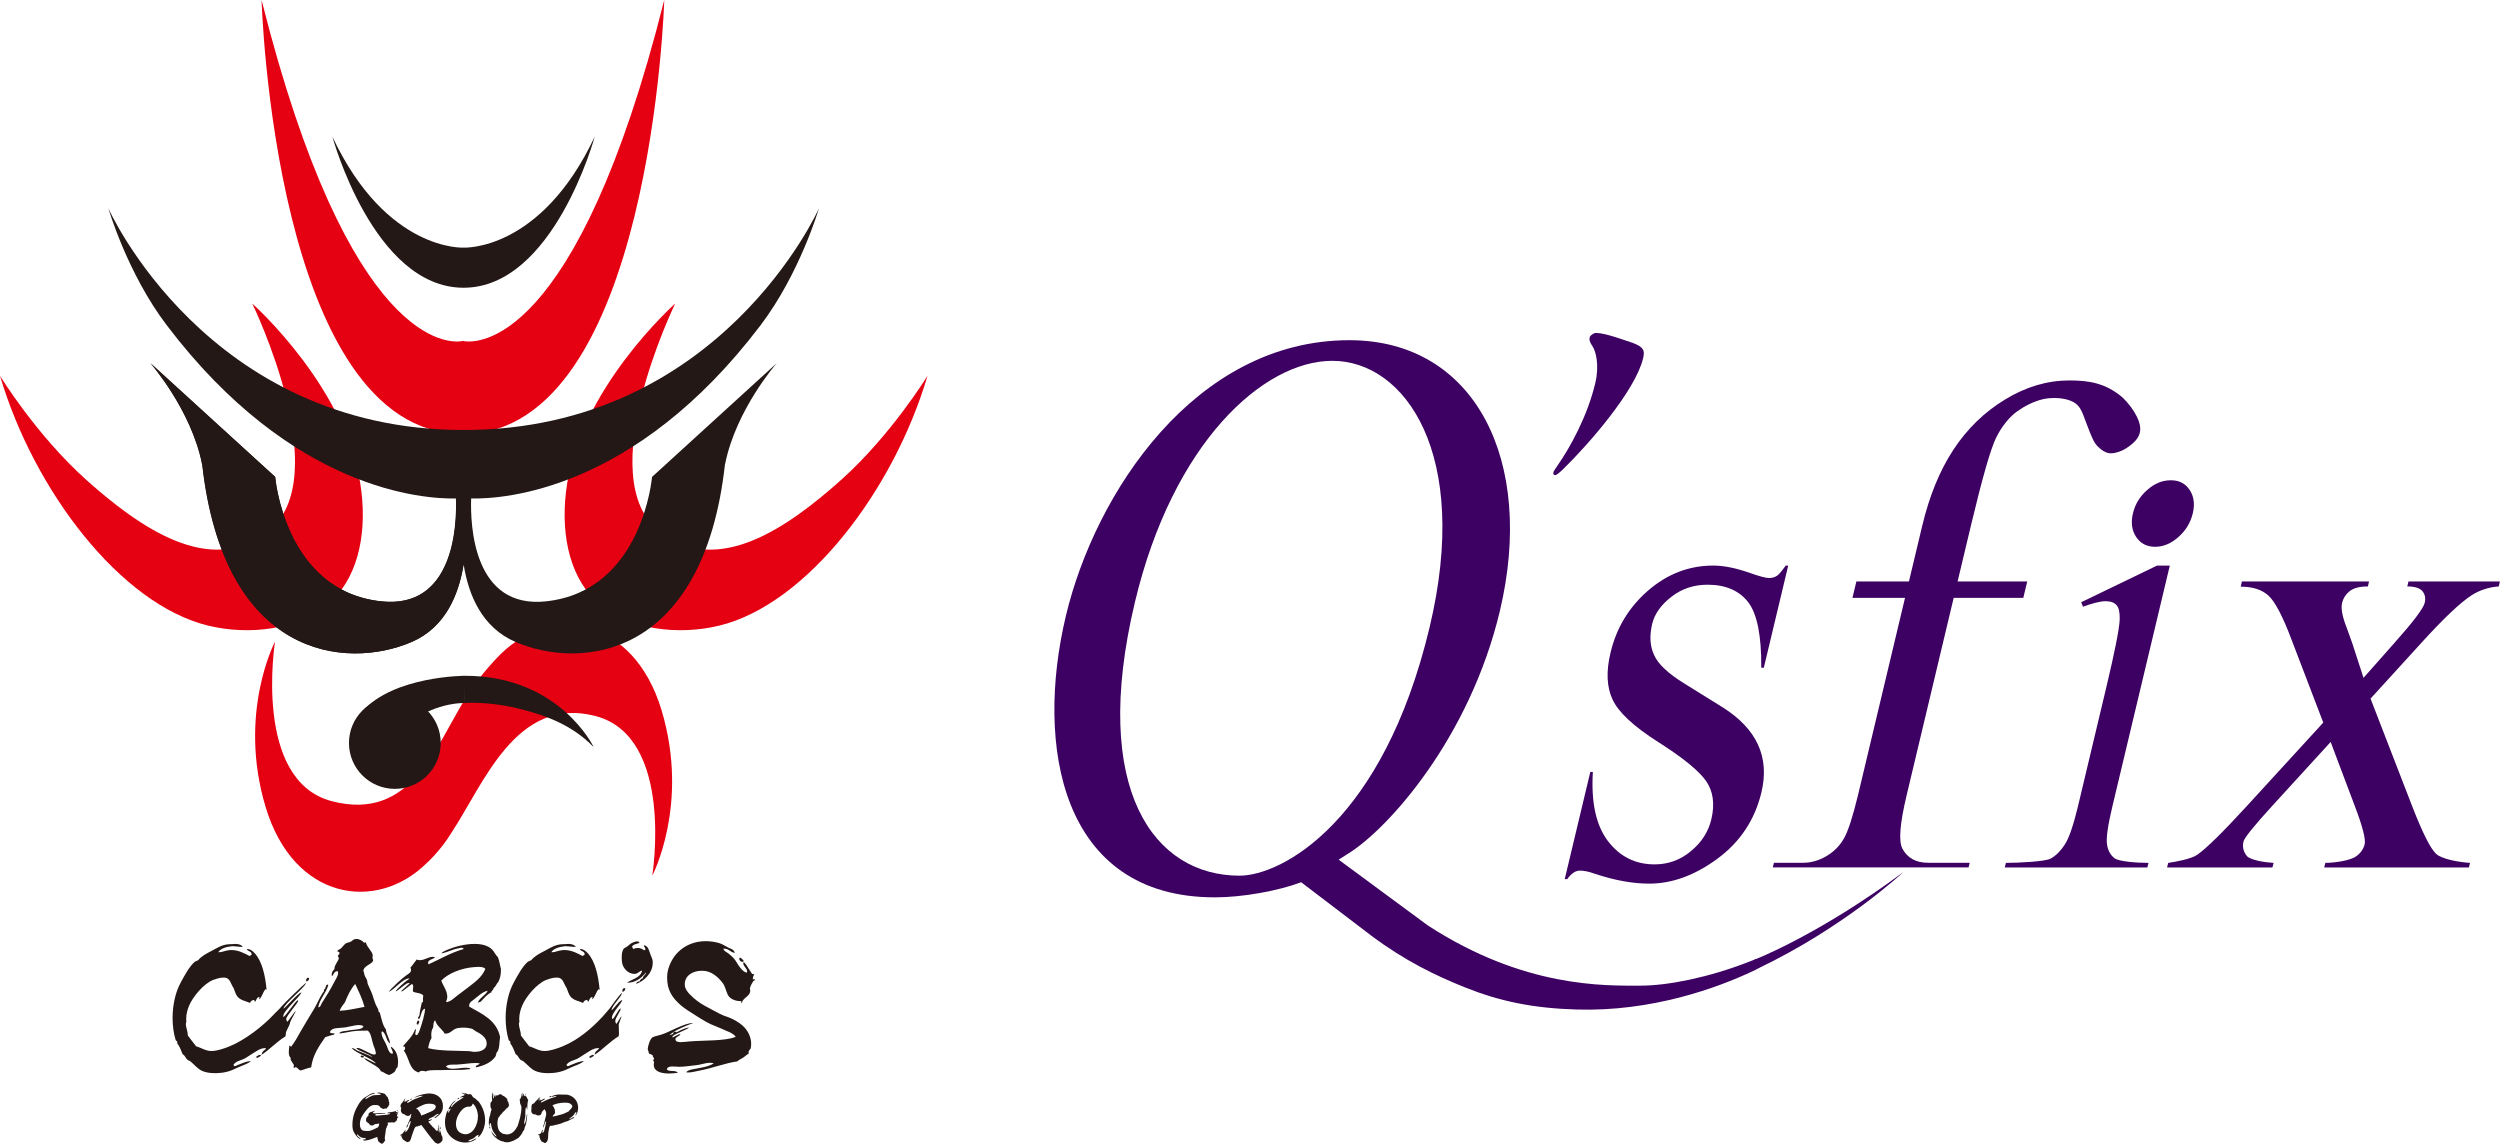 <!--?xml version="1.0" encoding="utf-8"?-->
<!-- Generator: Adobe Illustrator 24.3.0, SVG Export Plug-In . SVG Version: 6.00 Build 0)  -->
<svg version="1.1" id="レイヤー_1" xmlns="http://www.w3.org/2000/svg" xmlns:xlink="http://www.w3.org/1999/xlink" x="0px"
	 y="0px" viewBox="0 0 216.86 99.21" style="enable-background:new 0 0 216.86 99.21;" xml:space="preserve">
<style type="text/css">
	.st0{fill:#231815;}
	.st1{fill:#E50012;}
	.st2{fill:#3C0162;}
/***************************************************
 * Generated by SVG Artista on 2/15/2021, 6:39:03 PM
 * MIT license (https://opensource.org/licenses/MIT)
 * W. https://svgartista.net
 **************************************************/

@-webkit-keyframes animate-svg-fill-1 {
  0% {
    fill: transparent;
  }

  100% {
    fill: rgb(35, 24, 21);
  }
}

@keyframes animate-svg-fill-1 {
  0% {
    fill: transparent;
  }

  100% {
    fill: rgb(35, 24, 21);
  }
}

.svg-elem-1 {
  -webkit-animation: animate-svg-fill-1 1s cubic-bezier(0.47, 0, 0.745, 0.715) 0.2s both;
          animation: animate-svg-fill-1 1s cubic-bezier(0.47, 0, 0.745, 0.715) 0.2s both;
}

@-webkit-keyframes animate-svg-fill-2 {
  0% {
    fill: transparent;
  }

  100% {
    fill: rgb(35, 24, 21);
  }
}

@keyframes animate-svg-fill-2 {
  0% {
    fill: transparent;
  }

  100% {
    fill: rgb(35, 24, 21);
  }
}

.svg-elem-2 {
  -webkit-animation: animate-svg-fill-2 1s cubic-bezier(0.47, 0, 0.745, 0.715) 0.3s both;
          animation: animate-svg-fill-2 1s cubic-bezier(0.47, 0, 0.745, 0.715) 0.3s both;
}

@-webkit-keyframes animate-svg-fill-3 {
  0% {
    fill: transparent;
  }

  100% {
    fill: rgb(35, 24, 21);
  }
}

@keyframes animate-svg-fill-3 {
  0% {
    fill: transparent;
  }

  100% {
    fill: rgb(35, 24, 21);
  }
}

.svg-elem-3 {
  -webkit-animation: animate-svg-fill-3 1s cubic-bezier(0.47, 0, 0.745, 0.715) 0.4s both;
          animation: animate-svg-fill-3 1s cubic-bezier(0.47, 0, 0.745, 0.715) 0.4s both;
}

@-webkit-keyframes animate-svg-fill-4 {
  0% {
    fill: transparent;
  }

  100% {
    fill: rgb(35, 24, 21);
  }
}

@keyframes animate-svg-fill-4 {
  0% {
    fill: transparent;
  }

  100% {
    fill: rgb(35, 24, 21);
  }
}

.svg-elem-4 {
  -webkit-animation: animate-svg-fill-4 1s cubic-bezier(0.47, 0, 0.745, 0.715) 0.5s both;
          animation: animate-svg-fill-4 1s cubic-bezier(0.47, 0, 0.745, 0.715) 0.5s both;
}

@-webkit-keyframes animate-svg-fill-5 {
  0% {
    fill: transparent;
  }

  100% {
    fill: rgb(35, 24, 21);
  }
}

@keyframes animate-svg-fill-5 {
  0% {
    fill: transparent;
  }

  100% {
    fill: rgb(35, 24, 21);
  }
}

.svg-elem-5 {
  -webkit-animation: animate-svg-fill-5 1s cubic-bezier(0.47, 0, 0.745, 0.715) 0.6s both;
          animation: animate-svg-fill-5 1s cubic-bezier(0.47, 0, 0.745, 0.715) 0.6s both;
}

@-webkit-keyframes animate-svg-fill-6 {
  0% {
    fill: transparent;
  }

  100% {
    fill: rgb(35, 24, 21);
  }
}

@keyframes animate-svg-fill-6 {
  0% {
    fill: transparent;
  }

  100% {
    fill: rgb(35, 24, 21);
  }
}

.svg-elem-6 {
  -webkit-animation: animate-svg-fill-6 1s cubic-bezier(0.47, 0, 0.745, 0.715) 0.7s both;
          animation: animate-svg-fill-6 1s cubic-bezier(0.47, 0, 0.745, 0.715) 0.7s both;
}

@-webkit-keyframes animate-svg-fill-7 {
  0% {
    fill: transparent;
  }

  100% {
    fill: rgb(35, 24, 21);
  }
}

@keyframes animate-svg-fill-7 {
  0% {
    fill: transparent;
  }

  100% {
    fill: rgb(35, 24, 21);
  }
}

.svg-elem-7 {
  -webkit-animation: animate-svg-fill-7 1s cubic-bezier(0.47, 0, 0.745, 0.715) 0.8s both;
          animation: animate-svg-fill-7 1s cubic-bezier(0.47, 0, 0.745, 0.715) 0.8s both;
}

@-webkit-keyframes animate-svg-fill-8 {
  0% {
    fill: transparent;
  }

  100% {
    fill: rgb(35, 24, 21);
  }
}

@keyframes animate-svg-fill-8 {
  0% {
    fill: transparent;
  }

  100% {
    fill: rgb(35, 24, 21);
  }
}

.svg-elem-8 {
  -webkit-animation: animate-svg-fill-8 1s cubic-bezier(0.47, 0, 0.745, 0.715) 0.9s both;
          animation: animate-svg-fill-8 1s cubic-bezier(0.47, 0, 0.745, 0.715) 0.9s both;
}

@-webkit-keyframes animate-svg-fill-9 {
  0% {
    fill: transparent;
  }

  100% {
    fill: rgb(35, 24, 21);
  }
}

@keyframes animate-svg-fill-9 {
  0% {
    fill: transparent;
  }

  100% {
    fill: rgb(35, 24, 21);
  }
}

.svg-elem-9 {
  -webkit-animation: animate-svg-fill-9 1s cubic-bezier(0.47, 0, 0.745, 0.715) 1s both;
          animation: animate-svg-fill-9 1s cubic-bezier(0.47, 0, 0.745, 0.715) 1s both;
}

@-webkit-keyframes animate-svg-fill-10 {
  0% {
    fill: transparent;
  }

  100% {
    fill: rgb(35, 24, 21);
  }
}

@keyframes animate-svg-fill-10 {
  0% {
    fill: transparent;
  }

  100% {
    fill: rgb(35, 24, 21);
  }
}

.svg-elem-10 {
  -webkit-animation: animate-svg-fill-10 1s cubic-bezier(0.47, 0, 0.745, 0.715) 1.1s both;
          animation: animate-svg-fill-10 1s cubic-bezier(0.47, 0, 0.745, 0.715) 1.1s both;
}

@-webkit-keyframes animate-svg-fill-11 {
  0% {
    fill: transparent;
  }

  100% {
    fill: rgb(35, 24, 21);
  }
}

@keyframes animate-svg-fill-11 {
  0% {
    fill: transparent;
  }

  100% {
    fill: rgb(35, 24, 21);
  }
}

.svg-elem-11 {
  -webkit-animation: animate-svg-fill-11 1s cubic-bezier(0.47, 0, 0.745, 0.715) 1.2s both;
          animation: animate-svg-fill-11 1s cubic-bezier(0.47, 0, 0.745, 0.715) 1.2s both;
}

@-webkit-keyframes animate-svg-fill-12 {
  0% {
    fill: transparent;
  }

  100% {
    fill: rgb(35, 24, 21);
  }
}

@keyframes animate-svg-fill-12 {
  0% {
    fill: transparent;
  }

  100% {
    fill: rgb(35, 24, 21);
  }
}

.svg-elem-12 {
  -webkit-animation: animate-svg-fill-12 1s cubic-bezier(0.47, 0, 0.745, 0.715) 1.3s both;
          animation: animate-svg-fill-12 1s cubic-bezier(0.47, 0, 0.745, 0.715) 1.3s both;
}

@-webkit-keyframes animate-svg-fill-13 {
  0% {
    fill: transparent;
  }

  100% {
    fill: rgb(35, 24, 21);
  }
}

@keyframes animate-svg-fill-13 {
  0% {
    fill: transparent;
  }

  100% {
    fill: rgb(35, 24, 21);
  }
}

.svg-elem-13 {
  -webkit-animation: animate-svg-fill-13 1s cubic-bezier(0.47, 0, 0.745, 0.715) 1.4s both;
          animation: animate-svg-fill-13 1s cubic-bezier(0.47, 0, 0.745, 0.715) 1.4s both;
}

@-webkit-keyframes animate-svg-fill-14 {
  0% {
    fill: transparent;
  }

  100% {
    fill: rgb(35, 24, 21);
  }
}

@keyframes animate-svg-fill-14 {
  0% {
    fill: transparent;
  }

  100% {
    fill: rgb(35, 24, 21);
  }
}

.svg-elem-14 {
  -webkit-animation: animate-svg-fill-14 1s cubic-bezier(0.47, 0, 0.745, 0.715) 1.5s both;
          animation: animate-svg-fill-14 1s cubic-bezier(0.47, 0, 0.745, 0.715) 1.5s both;
}

@-webkit-keyframes animate-svg-fill-15 {
  0% {
    fill: transparent;
  }

  100% {
    fill: rgb(229, 0, 18);
  }
}

@keyframes animate-svg-fill-15 {
  0% {
    fill: transparent;
  }

  100% {
    fill: rgb(229, 0, 18);
  }
}

.svg-elem-15 {
  -webkit-animation: animate-svg-fill-15 1s cubic-bezier(0.47, 0, 0.745, 0.715) 1.6s both;
          animation: animate-svg-fill-15 1s cubic-bezier(0.47, 0, 0.745, 0.715) 1.6s both;
}

@-webkit-keyframes animate-svg-fill-16 {
  0% {
    fill: transparent;
  }

  100% {
    fill: rgb(229, 0, 18);
  }
}

@keyframes animate-svg-fill-16 {
  0% {
    fill: transparent;
  }

  100% {
    fill: rgb(229, 0, 18);
  }
}

.svg-elem-16 {
  -webkit-animation: animate-svg-fill-16 1s cubic-bezier(0.47, 0, 0.745, 0.715) 1.7s both;
          animation: animate-svg-fill-16 1s cubic-bezier(0.47, 0, 0.745, 0.715) 1.7s both;
}

@-webkit-keyframes animate-svg-fill-17 {
  0% {
    fill: transparent;
  }

  100% {
    fill: rgb(35, 24, 21);
  }
}

@keyframes animate-svg-fill-17 {
  0% {
    fill: transparent;
  }

  100% {
    fill: rgb(35, 24, 21);
  }
}

.svg-elem-17 {
  -webkit-animation: animate-svg-fill-17 1s cubic-bezier(0.47, 0, 0.745, 0.715) 1.8s both;
          animation: animate-svg-fill-17 1s cubic-bezier(0.47, 0, 0.745, 0.715) 1.8s both;
}

@-webkit-keyframes animate-svg-fill-18 {
  0% {
    fill: transparent;
  }

  100% {
    fill: rgb(229, 0, 18);
  }
}

@keyframes animate-svg-fill-18 {
  0% {
    fill: transparent;
  }

  100% {
    fill: rgb(229, 0, 18);
  }
}

.svg-elem-18 {
  -webkit-animation: animate-svg-fill-18 1s cubic-bezier(0.47, 0, 0.745, 0.715) 1.9s both;
          animation: animate-svg-fill-18 1s cubic-bezier(0.47, 0, 0.745, 0.715) 1.9s both;
}

@-webkit-keyframes animate-svg-fill-19 {
  0% {
    fill: transparent;
  }

  100% {
    fill: rgb(35, 24, 21);
  }
}

@keyframes animate-svg-fill-19 {
  0% {
    fill: transparent;
  }

  100% {
    fill: rgb(35, 24, 21);
  }
}

.svg-elem-19 {
  -webkit-animation: animate-svg-fill-19 1s cubic-bezier(0.47, 0, 0.745, 0.715) 2s both;
          animation: animate-svg-fill-19 1s cubic-bezier(0.47, 0, 0.745, 0.715) 2s both;
}

@-webkit-keyframes animate-svg-fill-20 {
  0% {
    fill: transparent;
  }

  100% {
    fill: rgb(229, 0, 18);
  }
}

@keyframes animate-svg-fill-20 {
  0% {
    fill: transparent;
  }

  100% {
    fill: rgb(229, 0, 18);
  }
}

.svg-elem-20 {
  -webkit-animation: animate-svg-fill-20 1s cubic-bezier(0.47, 0, 0.745, 0.715) 2.1s both;
          animation: animate-svg-fill-20 1s cubic-bezier(0.47, 0, 0.745, 0.715) 2.1s both;
}

@-webkit-keyframes animate-svg-fill-21 {
  0% {
    fill: transparent;
  }

  100% {
    fill: rgb(35, 24, 21);
  }
}

@keyframes animate-svg-fill-21 {
  0% {
    fill: transparent;
  }

  100% {
    fill: rgb(35, 24, 21);
  }
}

.svg-elem-21 {
  -webkit-animation: animate-svg-fill-21 1s cubic-bezier(0.47, 0, 0.745, 0.715) 2.2s both;
          animation: animate-svg-fill-21 1s cubic-bezier(0.47, 0, 0.745, 0.715) 2.2s both;
}

@-webkit-keyframes animate-svg-fill-22 {
  0% {
    fill: transparent;
  }

  100% {
    fill: rgb(35, 24, 21);
  }
}

@keyframes animate-svg-fill-22 {
  0% {
    fill: transparent;
  }

  100% {
    fill: rgb(35, 24, 21);
  }
}

.svg-elem-22 {
  -webkit-animation: animate-svg-fill-22 1s cubic-bezier(0.47, 0, 0.745, 0.715) 2.3s both;
          animation: animate-svg-fill-22 1s cubic-bezier(0.47, 0, 0.745, 0.715) 2.3s both;
}

@-webkit-keyframes animate-svg-fill-23 {
  0% {
    fill: transparent;
  }

  100% {
    fill: rgb(35, 24, 21);
  }
}

@keyframes animate-svg-fill-23 {
  0% {
    fill: transparent;
  }

  100% {
    fill: rgb(35, 24, 21);
  }
}

.svg-elem-23 {
  -webkit-animation: animate-svg-fill-23 1s cubic-bezier(0.47, 0, 0.745, 0.715) 2.4s both;
          animation: animate-svg-fill-23 1s cubic-bezier(0.47, 0, 0.745, 0.715) 2.4s both;
}

@-webkit-keyframes animate-svg-fill-24 {
  0% {
    fill: transparent;
  }

  100% {
    fill: rgb(35, 24, 21);
  }
}

@keyframes animate-svg-fill-24 {
  0% {
    fill: transparent;
  }

  100% {
    fill: rgb(35, 24, 21);
  }
}

.svg-elem-24 {
  -webkit-animation: animate-svg-fill-24 1s cubic-bezier(0.47, 0, 0.745, 0.715) 2.5s both;
          animation: animate-svg-fill-24 1s cubic-bezier(0.47, 0, 0.745, 0.715) 2.5s both;
}

@-webkit-keyframes animate-svg-fill-25 {
  0% {
    fill: transparent;
  }

  100% {
    fill: rgb(35, 24, 21);
  }
}

@keyframes animate-svg-fill-25 {
  0% {
    fill: transparent;
  }

  100% {
    fill: rgb(35, 24, 21);
  }
}

.svg-elem-25 {
  -webkit-animation: animate-svg-fill-25 1s cubic-bezier(0.47, 0, 0.745, 0.715) 2.6s both;
          animation: animate-svg-fill-25 1s cubic-bezier(0.47, 0, 0.745, 0.715) 2.6s both;
}

@-webkit-keyframes animate-svg-fill-26 {
  0% {
    fill: transparent;
  }

  100% {
    fill: rgb(60, 1, 98);
  }
}

@keyframes animate-svg-fill-26 {
  0% {
    fill: transparent;
  }

  100% {
    fill: rgb(60, 1, 98);
  }
}

.svg-elem-26 {
  -webkit-animation: animate-svg-fill-26 1s cubic-bezier(0.47, 0, 0.745, 0.715) 2.7s both;
          animation: animate-svg-fill-26 1s cubic-bezier(0.47, 0, 0.745, 0.715) 2.7s both;
}

@-webkit-keyframes animate-svg-fill-27 {
  0% {
    fill: transparent;
  }

  100% {
    fill: rgb(60, 1, 98);
  }
}

@keyframes animate-svg-fill-27 {
  0% {
    fill: transparent;
  }

  100% {
    fill: rgb(60, 1, 98);
  }
}

.svg-elem-27 {
  -webkit-animation: animate-svg-fill-27 1s cubic-bezier(0.47, 0, 0.745, 0.715) 2.8s both;
          animation: animate-svg-fill-27 1s cubic-bezier(0.47, 0, 0.745, 0.715) 2.8s both;
}

@-webkit-keyframes animate-svg-fill-28 {
  0% {
    fill: transparent;
  }

  100% {
    fill: rgb(60, 1, 98);
  }
}

@keyframes animate-svg-fill-28 {
  0% {
    fill: transparent;
  }

  100% {
    fill: rgb(60, 1, 98);
  }
}

.svg-elem-28 {
  -webkit-animation: animate-svg-fill-28 1s cubic-bezier(0.47, 0, 0.745, 0.715) 2.9s both;
          animation: animate-svg-fill-28 1s cubic-bezier(0.47, 0, 0.745, 0.715) 2.9s both;
}

@-webkit-keyframes animate-svg-fill-29 {
  0% {
    fill: transparent;
  }

  100% {
    fill: rgb(60, 1, 98);
  }
}

@keyframes animate-svg-fill-29 {
  0% {
    fill: transparent;
  }

  100% {
    fill: rgb(60, 1, 98);
  }
}

.svg-elem-29 {
  -webkit-animation: animate-svg-fill-29 1s cubic-bezier(0.47, 0, 0.745, 0.715) 3s both;
          animation: animate-svg-fill-29 1s cubic-bezier(0.47, 0, 0.745, 0.715) 3s both;
}

@-webkit-keyframes animate-svg-fill-30 {
  0% {
    fill: transparent;
  }

  100% {
    fill: rgb(60, 1, 98);
  }
}

@keyframes animate-svg-fill-30 {
  0% {
    fill: transparent;
  }

  100% {
    fill: rgb(60, 1, 98);
  }
}

.svg-elem-30 {
  -webkit-animation: animate-svg-fill-30 1s cubic-bezier(0.47, 0, 0.745, 0.715) 3.1s both;
          animation: animate-svg-fill-30 1s cubic-bezier(0.47, 0, 0.745, 0.715) 3.1s both;
}

@-webkit-keyframes animate-svg-fill-31 {
  0% {
    fill: transparent;
  }

  100% {
    fill: rgb(60, 1, 98);
  }
}

@keyframes animate-svg-fill-31 {
  0% {
    fill: transparent;
  }

  100% {
    fill: rgb(60, 1, 98);
  }
}

.svg-elem-31 {
  -webkit-animation: animate-svg-fill-31 1s cubic-bezier(0.47, 0, 0.745, 0.715) 3.2s both;
          animation: animate-svg-fill-31 1s cubic-bezier(0.47, 0, 0.745, 0.715) 3.2s both;
}

@-webkit-keyframes animate-svg-fill-32 {
  0% {
    fill: transparent;
  }

  100% {
    fill: rgb(60, 1, 98);
  }
}

@keyframes animate-svg-fill-32 {
  0% {
    fill: transparent;
  }

  100% {
    fill: rgb(60, 1, 98);
  }
}

.svg-elem-32 {
  -webkit-animation: animate-svg-fill-32 1s cubic-bezier(0.47, 0, 0.745, 0.715) 3.3s both;
          animation: animate-svg-fill-32 1s cubic-bezier(0.47, 0, 0.745, 0.715) 3.3s both;
}

</style>
<g>
	<g>
		<g>
			<path class="st0 svg-elem-1" d="M33.1,99.21c-0.09-0.01-0.13-0.13-0.23-0.14c-0.1-0.11-0.11-0.31-0.15-0.45c-0.27,0.09-0.63,0.28-1,0.31
				c-0.03,0-0.06,0.01-0.09,0.01c-0.07,0-0.14-0.02-0.14-0.09c0.11,0,0.21-0.01,0.25-0.08c-0.03-0.05-0.07-0.06-0.12-0.06H31.5
				c-0.14-0.02-0.28-0.1-0.37-0.18c-0.05-0.05-0.08-0.14-0.16-0.14v0.01c0,0.22,0.24,0.27,0.34,0.42c-0.24-0.05-0.35-0.22-0.48-0.4
				c-0.12-0.17-0.23-0.35-0.25-0.62c-0.01-0.08-0.01-0.16-0.01-0.23c0-0.74,0.24-1.3,0.55-1.8c0.1-0.17,0.26-0.35,0.37-0.46
				c0.19-0.17,0.46-0.27,0.65-0.43h0.01c0.02,0,0.02,0.01,0.05,0.01c0.06-0.06,0.17-0.09,0.28-0.09c0.03,0,0.05,0,0.08,0.01
				c-0.12,0.08-0.29,0.1-0.44,0.17c-0.06,0.03-0.13,0.08-0.2,0.12c-0.1,0.06-0.2,0.1-0.23,0.24c0.11-0.01,0.2-0.1,0.29-0.15
				c0.1-0.05,0.21-0.1,0.31-0.15c0.05-0.02,0.13-0.03,0.2-0.04c0.04-0.01,0.08-0.01,0.13-0.01h0.1c0.12,0,0.25-0.01,0.32-0.05
				c-0.03-0.11-0.22-0.08-0.33-0.12c0.05-0.04,0.1-0.05,0.16-0.05c0.08,0,0.15,0.02,0.22,0.04c0.12,0.03,0.21,0.02,0.3,0.09
				c0.06,0.06,0.12,0.14,0.16,0.21c0.03,0.02,0.06,0.03,0.08,0.05c0.01,0.09,0.04,0.17,0.09,0.23c-0.01,0.02-0.01,0.03-0.01,0.05
				c0,0.08,0.05,0.13,0.06,0.19v0.01c0,0.04-0.01,0.08-0.01,0.11c0,0.02,0,0.04,0.01,0.06c-0.03,0.08-0.1,0.12-0.1,0.22
				c0,0.01-0.01,0.02-0.01,0.02c-0.01,0-0.02-0.02-0.04-0.02h-0.01c-0.03,0.03-0.05,0.1-0.06,0.16c-0.03-0.01-0.02-0.05-0.05-0.05
				c-0.09,0.01-0.17,0.04-0.26,0.06c-0.1-0.08-0.28-0.09-0.3-0.24c-0.1-0.08-0.22-0.11-0.38-0.11h-0.08c-0.35,0-0.61,0.32-0.81,0.59
				c-0.24,0.32-0.45,0.62-0.45,1.1c0,0.03,0.01,0.07,0.01,0.11c0.02,0.18,0.09,0.33,0.22,0.4c0.07,0.04,0.16,0.04,0.26,0.05
				c0.07,0.01,0.13,0.01,0.18,0.01c0.05,0,0.09,0,0.14-0.01c0.27-0.05,0.54-0.21,0.75-0.31c0.08-0.07,0.1-0.21,0.12-0.33h-0.02
				c-0.06,0-0.12,0.02-0.17,0.03c-0.06,0.01-0.13,0.01-0.17,0.02c-0.09,0.03-0.15,0.12-0.25,0.12h-0.03c-0.05,0-0.12-0.01-0.16-0.05
				c-0.06-0.04-0.09-0.12-0.14-0.16c-0.07-0.06-0.18-0.07-0.2-0.19c-0.01-0.02-0.01-0.05-0.01-0.08c0-0.17,0.1-0.31,0.22-0.37
				c0-0.02-0.01-0.04-0.01-0.06c0-0.28,0.33-0.27,0.54-0.36v0.01c0,0.08-0.16,0.08-0.16,0.18c0.07,0.03,0.16,0.03,0.25,0.03
				c0.2,0,0.44-0.04,0.65-0.04c0.08,0,0.16,0.01,0.22,0.02c-0.03,0.03-0.08,0.04-0.13,0.04h-0.1c-0.1,0-0.2,0.02-0.3,0.03h-0.18
				c-0.1,0-0.18,0.01-0.21,0.1c0.05,0.03,0.1,0.04,0.18,0.04c0.13,0,0.28-0.03,0.42-0.04c0.26-0.01,0.52-0.03,0.7-0.1
				c0-0.05-0.04-0.06-0.09-0.06c-0.02,0-0.04,0.01-0.06,0.01c-0.03,0-0.07-0.01-0.09-0.03c0.06-0.08,0.17-0.05,0.25-0.07
				c0.19-0.03,0.39-0.06,0.54-0.13c0,0.02-0.06,0.07-0.06,0.12h0.03c0.09,0,0.14-0.03,0.23-0.03h0.03c-0.08,0.05-0.2,0.07-0.24,0.17
				h0.01c0.03,0,0.07-0.04,0.12-0.04c0.01,0,0.02,0,0.03,0.01v0.01c0,0.03-0.07,0.05-0.09,0.12c-0.01,0.02-0.01,0.03-0.01,0.04
				c0,0.05,0.02,0.09,0.05,0.13h0.01c0.02,0,0.02-0.01,0.04-0.01h0.01v0.01c0,0.05-0.09,0.09-0.1,0.14
				c-0.02,0.05-0.01,0.1-0.02,0.14c-0.05,0.12-0.16,0.12-0.22,0.22c-0.07-0.02-0.16-0.02-0.25-0.02c-0.12,0-0.22,0.01-0.33,0.02
				c0,0.05,0.02,0.12,0.02,0.17c0,0.02,0,0.03-0.01,0.05c0,0.03-0.05,0.02-0.05,0.05c-0.02,0.03-0.04,0.07-0.04,0.12v0.02
				c-0.07,0.08-0.09,0.22-0.1,0.38c-0.01,0.13-0.04,0.28-0.06,0.41c-0.01,0.05-0.01,0.1-0.01,0.16c0,0.06,0.01,0.13,0.04,0.18
				c-0.1,0.09-0.14,0.29-0.31,0.29H33.1z M34.44,96.37c-0.01-0.01-0.01-0.02-0.01-0.02c0-0.03,0.04-0.05,0.07-0.05
				c0.01,0,0.02,0,0.03,0.01C34.52,96.33,34.49,96.36,34.44,96.37z"></path>
			<path class="st0 svg-elem-2" d="M38.4,98.78c0,0.03-0.01,0.06-0.01,0.09c-0.05,0.17-0.23,0.33-0.44,0.35c-0.06-0.03-0.09-0.09-0.19-0.09
				c-0.44-0.48-0.81-1.04-1.22-1.55c-0.06,0.01-0.07,0.05-0.12,0.07H36.4c-0.09,0-0.14,0.03-0.18,0.07
				c-0.02-0.01-0.05-0.01-0.07-0.01c-0.13,0-0.2,0.17-0.25,0.31c-0.05,0.12-0.08,0.22-0.12,0.34c-0.1,0.24-0.13,0.54-0.26,0.65
				c-0.04,0.02-0.12,0.06-0.19,0.06c-0.02,0-0.03-0.01-0.05-0.01c-0.07-0.02-0.06-0.08-0.17-0.09c-0.02-0.07-0.09-0.1-0.16-0.12
				c-0.05-0.07-0.06-0.17-0.13-0.22V98.6c0-0.03,0.02-0.03,0.02-0.06v-0.01c-0.01-0.03-0.02-0.04-0.05-0.04
				c-0.02,0-0.04,0.01-0.06,0.01c-0.01,0-0.02-0.01-0.02-0.01c0-0.07,0.08-0.07,0.13-0.1c0.14-0.1,0.22-0.26,0.33-0.4
				c0.01,0.01,0.01,0.03,0.01,0.04c0,0.05-0.03,0.1-0.03,0.16c0,0.01,0,0.02,0.01,0.03c0.27-0.18,0.39-0.58,0.48-0.97h-0.02
				c-0.04,0-0.07,0.04-0.09,0.06c-0.1,0.13-0.14,0.36-0.23,0.51c-0.03-0.02-0.04-0.04-0.04-0.07c0-0.04,0.02-0.09,0.05-0.12
				c0.03-0.05,0.06-0.13,0.1-0.16c-0.01-0.01-0.01-0.03-0.01-0.06c0.11-0.14,0.13-0.36,0.24-0.5c-0.01-0.02-0.01-0.03-0.01-0.05
				c0-0.06,0.05-0.12,0.05-0.18c0-0.01,0-0.02-0.01-0.04h-0.01c-0.07,0-0.07,0.09-0.14,0.13c-0.04,0.02-0.09,0.03-0.13,0.03
				c-0.13,0-0.25-0.08-0.32-0.15c-0.2-0.01-0.3-0.19-0.3-0.36v-0.02c0.01-0.03,0.03-0.07,0.03-0.11v-0.01
				c0-0.08-0.06-0.13-0.06-0.22c0-0.02,0.01-0.05,0.01-0.07c0.02-0.08,0.15-0.22,0.2-0.29c0.03-0.04,0.07-0.09,0.1-0.14
				s0.04-0.12,0.1-0.12h0.02c-0.02,0.07-0.09,0.13-0.09,0.21c0,0.02,0.01,0.04,0.02,0.06c0.16-0.04,0.22-0.17,0.41-0.17h0.01
				c-0.03,0.1-0.2,0.09-0.2,0.21c0,0.02,0,0.03,0.01,0.05c0.17-0.03,0.29-0.16,0.45-0.24c0.3-0.15,0.63-0.24,0.89-0.35
				c-0.04-0.02-0.08-0.03-0.12-0.03c-0.09,0-0.19,0.04-0.27,0.06c-0.12,0.03-0.21,0.09-0.36,0.1c0.18-0.1,0.41-0.2,0.65-0.26
				c0.21-0.05,0.47-0.1,0.71-0.1c0.03,0,0.06,0.01,0.09,0.01c0.57,0.03,1.05,0.43,1.05,1.05V96c0,0.42-0.24,0.68-0.5,0.86
				c-0.07,0.05-0.14,0.13-0.24,0.13v-0.01c0-0.03,0.04-0.06,0.07-0.09c0.09-0.09,0.24-0.17,0.32-0.27h-0.02
				c-0.21,0-0.33,0.18-0.5,0.27c-0.14,0.08-0.33,0.09-0.38,0.25c0.02,0.01,0.03,0.02,0.05,0.02c0.06,0,0.13-0.07,0.22-0.07
				c0.01,0,0.02,0.01,0.03,0.01c-0.05,0.1-0.22,0.13-0.32,0.19c0.06,0.09,0.13,0.18,0.2,0.25c0.07,0.08,0.14,0.16,0.21,0.24
				c0.03,0.03,0.07,0.05,0.1,0.08c0.09,0.09,0.14,0.23,0.28,0.25c0.05-0.06,0.03-0.2,0.06-0.29c0.06,0.08-0.01,0.28,0.07,0.35
				c0-0.12-0.03-0.28-0.03-0.44c0-0.06,0.01-0.13,0.02-0.19c0.05,0.15,0.02,0.39,0.05,0.56c0.01,0.07,0.04,0.12,0.05,0.17
				c0.03-0.06,0.02-0.16,0.03-0.24c0.05,0.22,0.08,0.46,0.2,0.62c-0.02,0.02-0.02,0.06-0.02,0.11V98.78z M35.72,95.36
				c-0.05,0-0.07,0.04-0.11,0.04c-0.01,0-0.02,0-0.03-0.01c0.01-0.08,0.1-0.06,0.14-0.1c0.01,0,0.01,0.01,0.01,0.02v0.04H35.72z
				 M37.11,96.54c0.19-0.08,0.4-0.16,0.54-0.27c0.06-0.05,0.15-0.16,0.15-0.27c0-0.01,0-0.03-0.01-0.05
				c-0.04-0.17-0.32-0.21-0.58-0.21c-0.05,0-0.11,0-0.16,0.01c-0.19,0.02-0.38,0.1-0.54,0.18c-0.16,0.08-0.32,0.15-0.43,0.27
				c0.05,0.01,0.11,0.02,0.16,0.03c0.09,0.18,0.26,0.29,0.29,0.54C36.72,96.71,36.92,96.63,37.11,96.54z M38.22,97.78
				c0.01,0.02,0.01,0.03,0.01,0.05c0,0.05-0.02,0.09-0.03,0.13c-0.02-0.01-0.03-0.04-0.03-0.08c0-0.04,0.01-0.09,0.02-0.1H38.22z"></path>
			<path class="st0 svg-elem-3" d="M41.52,98.45c-0.19,0-0.28,0.18-0.43,0.28c-0.15,0.1-0.36,0.11-0.48,0.25c0.03,0.02,0.07,0.02,0.1,0.02
				c0.2,0,0.44-0.22,0.63-0.26c-0.21,0.25-0.57,0.37-0.96,0.37c-0.22,0-0.46-0.04-0.68-0.13c-0.57-0.22-1.05-0.74-1.09-1.44
				c-0.01-0.08-0.01-0.16-0.01-0.22c0-0.18,0.02-0.35,0.07-0.53c0.05-0.22,0.1-0.41,0.24-0.51v0.02c0,0.05-0.05,0.11-0.05,0.17
				c0,0.02,0.01,0.05,0.03,0.06c0.07-0.1,0.13-0.21,0.2-0.32c-0.01-0.02-0.03-0.03-0.03-0.05C39,96.18,39,96.25,38.93,96.25
				c-0.01-0.02-0.01-0.03-0.01-0.05c0-0.07,0.06-0.14,0.09-0.2c0.12-0.21,0.29-0.43,0.51-0.54v0.01c0,0.02-0.04,0.07-0.08,0.1
				c-0.13,0.13-0.3,0.25-0.32,0.48c0.1-0.04,0.14-0.14,0.2-0.21c0.25-0.27,0.59-0.43,0.89-0.65c-0.02-0.03-0.05-0.03-0.08-0.03
				c-0.07,0-0.16,0.06-0.22,0.06H39.9c0.1-0.12,0.25-0.17,0.41-0.22c-0.03-0.12-0.21-0.12-0.27-0.21c0.14,0,0.26,0.1,0.37,0.14
				c-0.03-0.06-0.12-0.08-0.15-0.14c0.14,0.04,0.25,0.1,0.39,0.16c0.02-0.01,0-0.05,0.02-0.05h0.01c0.06,0.02,0.1,0.01,0.15,0.02
				c0.13,0.06,0.14,0.22,0.25,0.29c0.05,0.03,0.11,0.05,0.16,0.09c0.08,0.06,0.14,0.17,0.25,0.22c0.31,0.38,0.59,0.97,0.59,1.66
				v0.02c0,0.53-0.24,1.11-0.51,1.38c-0.02,0.03-0.06,0.04-0.09,0.06C41.46,98.56,41.52,98.53,41.52,98.45L41.52,98.45z
				 M41.46,96.87c0-0.46-0.19-0.95-0.45-1.14c-0.05,0.1-0.08,0.23-0.2,0.25C40.79,95.99,40.77,96,40.75,96
				c-0.05,0-0.09-0.01-0.13-0.01H40.6c-0.25,0.03-0.43,0.17-0.57,0.33c-0.2,0.24-0.39,0.55-0.46,0.92
				c-0.01,0.08-0.02,0.16-0.02,0.23c0,0.24,0.06,0.46,0.17,0.61c0.13,0.17,0.38,0.31,0.66,0.31c0.03,0,0.07,0,0.11-0.01
				c0.14-0.02,0.3-0.1,0.39-0.17c0.3-0.21,0.57-0.8,0.57-1.27V96.87z M39.7,95.36c-0.01-0.01-0.01-0.02-0.01-0.03
				c0-0.05,0.06-0.1,0.1-0.1c0.02,0,0.04,0.01,0.05,0.03C39.81,95.31,39.75,95.34,39.7,95.36z"></path>
			<path class="st0 svg-elem-4" d="M43.97,99.09c-0.05,0-0.08-0.02-0.12-0.02c-0.02,0-0.03,0.01-0.05,0.01c-0.03-0.02-0.07-0.02-0.1-0.05
				c-0.28-0.03-0.51-0.18-0.71-0.35c-0.18-0.15-0.31-0.31-0.37-0.54c0.06,0.01,0.07,0.08,0.1,0.13c0.03,0.04,0.07,0.09,0.11,0.12
				c0.07,0.08,0.13,0.18,0.25,0.2c-0.07-0.16-0.22-0.29-0.31-0.47c-0.08-0.14-0.12-0.32-0.16-0.49c-0.02-0.08,0.01-0.19-0.09-0.21
				c-0.03,0.01-0.05,0.05-0.05,0.1c0,0.04,0.01,0.08,0.01,0.12v0.02h-0.01c-0.04,0-0.05-0.05-0.05-0.08
				c-0.02-0.06-0.02-0.13-0.02-0.21c0-0.17,0.03-0.37,0.06-0.5c0.01-0.04,0.03-0.08,0.05-0.11c0.04-0.19,0.06-0.39,0.14-0.53
				c-0.09-0.07-0.11-0.24-0.11-0.39c0-0.06,0.01-0.13,0.01-0.17c0.03-0.08,0.13-0.12,0.14-0.22v-0.02c0-0.07-0.02-0.18-0.02-0.28
				v-0.18c0-0.07,0.01-0.15,0.04-0.19c0.01,0,0.02,0.01,0.02,0.01v0.05c0,0.17,0.03,0.31,0.07,0.44h0.01c0.02,0,0.01-0.02,0.03-0.02
				h0.01v-0.03c0-0.07-0.03-0.16-0.03-0.25c0-0.03,0.01-0.05,0.01-0.08c0.05,0.07,0.05,0.21,0.13,0.24
				c0.03-0.03,0.04-0.06,0.04-0.09c0-0.02,0-0.05-0.01-0.08c0-0.01,0.01-0.01,0.01-0.01c0.02,0,0.05,0.06,0.07,0.08h0.02
				c0.1,0,0.18-0.11,0.27-0.12h0.02c0.09,0,0.18,0.05,0.22,0.12c0.17,0.05,0.28,0.17,0.4,0.29c0.01,0.06,0,0.12,0.02,0.17
				c0.01,0.03,0.05,0.05,0.06,0.08c0.05,0.09,0.03,0.2,0.09,0.29c-0.02,0.03-0.06,0.07-0.06,0.1c0,0.01,0.01,0.02,0.01,0.03h-0.01
				c-0.03,0-0.04,0.03-0.05,0.07c-0.05,0.01-0.14,0.09-0.18,0.14c-0.05,0.06-0.08,0.12-0.16,0.16c-0.01,0.01-0.01,0.01-0.01,0.01
				c0,0.01,0.01,0.02,0.01,0.03c-0.04,0-0.05,0.03-0.09,0.03c-0.02,0.06-0.06,0.09-0.07,0.14c-0.1,0.02-0.1,0.13-0.18,0.16
				c-0.01,0.05-0.05,0.06-0.05,0.13h-0.05c-0.09,0.14-0.13,0.36-0.13,0.58c0,0.25,0.06,0.5,0.16,0.65c0.03,0.05,0.09,0.08,0.14,0.13
				c0.05,0.03,0.11,0.09,0.16,0.11c0.09,0.04,0.22,0.02,0.33,0.07c0.02-0.01,0.06-0.02,0.09-0.02c0.02,0,0.05,0.01,0.08,0.01
				c0.07-0.04,0.17-0.06,0.26-0.1c0.21-0.13,0.37-0.33,0.48-0.55v-0.01c0-0.01,0.01-0.01,0.01-0.01h0.02
				c0.16-0.47,0.35-1.08,0.35-1.67v-0.02c0-0.15-0.1-0.22-0.12-0.37c-0.01-0.05-0.01-0.09-0.01-0.12c0-0.06,0-0.12-0.03-0.17
				c0.16-0.13,0.17-0.37,0.21-0.6c0.05,0.09,0.03,0.24,0.07,0.34c0.02-0.02,0.03-0.05,0.03-0.09c0-0.03-0.01-0.07-0.01-0.12
				c0-0.03,0-0.06,0.01-0.07c0.06,0.08,0.06,0.23,0.18,0.26c0.01,0,0.01-0.01,0.01-0.01c0-0.01-0.02-0.03-0.02-0.05
				c0-0.01,0.01-0.02,0.01-0.02c0.13,0.1,0.17,0.29,0.26,0.41c-0.09,0.22-0.06,0.57-0.09,0.85c-0.04-0.07-0.05-0.18-0.07-0.28
				c-0.08,0.12-0.09,0.28-0.09,0.44v0.31c0,0.21-0.08,0.4-0.09,0.57c0,0.03-0.01,0.07-0.01,0.1c0,0.03,0.01,0.07,0.03,0.1
				c0.1-0.15,0.13-0.43,0.17-0.66c0.01-0.08,0.02-0.17,0.07-0.22c-0.01,0.28-0.06,0.55-0.1,0.8c-0.02,0.09-0.05,0.17-0.09,0.27
				c-0.05,0.09-0.05,0.18-0.07,0.27c-0.05,0.12-0.17,0.18-0.18,0.31c-0.09,0.15-0.2,0.27-0.31,0.4c-0.15,0.09-0.31,0.2-0.48,0.27
				c-0.15,0.06-0.35,0.13-0.54,0.13H43.97z M42.54,97.89c-0.06,0-0.09-0.05-0.09-0.11c0-0.02,0-0.04,0.01-0.06
				C42.54,97.73,42.52,97.84,42.54,97.89L42.54,97.89z M45.58,94.97c-0.03,0-0.05-0.02-0.05-0.05c0-0.02,0.01-0.03,0.02-0.04
				c0.04,0,0.03,0.06,0.04,0.09H45.58z"></path>
			<path class="st0 svg-elem-5" d="M49.41,97.05c0.16,0,0.25-0.14,0.43-0.18c-0.08,0.16-0.25,0.2-0.41,0.28c-0.07,0.04-0.14,0.08-0.22,0.11
				c-0.08,0.03-0.16,0.04-0.24,0.07c-0.17,0.07-0.35,0.16-0.56,0.2c-0.11,0.02-0.21,0.05-0.31,0.07c-0.1,0.03-0.19,0.06-0.28,0.06
				c-0.03,0-0.07,0-0.11-0.01c-0.07,0.13-0.13,0.43-0.15,0.65c-0.02,0.27,0.01,0.52-0.1,0.71c-0.03,0.06-0.1,0.07-0.12,0.13
				c-0.02,0.01-0.03,0.01-0.05,0.01c-0.07,0-0.12-0.05-0.17-0.07c-0.06-0.03-0.12-0.03-0.14-0.06c-0.06-0.06-0.06-0.16-0.13-0.2
				v-0.02c0-0.09-0.03-0.14-0.07-0.18c0.01-0.03,0.03-0.03,0.04-0.07c-0.02-0.08-0.12-0.09-0.18-0.12c0.12-0.05,0.22-0.05,0.29-0.14
				c0.06-0.09,0.05-0.25,0.17-0.3c-0.01,0.06-0.05,0.14-0.05,0.22c0,0.03,0.01,0.06,0.03,0.08c0.06-0.05,0.1-0.14,0.13-0.22
				c0.07-0.24,0.14-0.54,0.17-0.82c-0.16,0.12-0.15,0.39-0.25,0.58c-0.01-0.02-0.01-0.05-0.01-0.07c0-0.13,0.07-0.27,0.1-0.4
				c0.02-0.1,0.04-0.2,0.07-0.31c0.03-0.14,0.09-0.28,0.09-0.44c0-0.05-0.01-0.1-0.02-0.15c-0.02-0.08-0.08-0.14-0.09-0.24
				c-0.12,0.05-0.21,0.14-0.28,0.28c-0.02,0.05-0.02,0.1-0.04,0.14c-0.05,0.08-0.15,0.12-0.25,0.12c-0.09,0-0.18-0.03-0.25-0.09
				h-0.05c-0.2,0-0.32-0.14-0.32-0.33c0-0.06,0.01-0.12,0.03-0.18c-0.01-0.03-0.02-0.04-0.02-0.07c0.03-0.1,0-0.2,0.05-0.27
				c0.03-0.06,0.14-0.09,0.21-0.14c0.1-0.1,0.13-0.21,0.24-0.25c0.06-0.12,0.15-0.2,0.28-0.25v0.01c0,0.02-0.05,0.06-0.08,0.1
				c-0.05,0.05-0.09,0.09-0.11,0.16c0,0.01-0.01,0.01-0.01,0.02c0.06-0.05,0.1-0.14,0.18-0.16c-0.01,0.07-0.06,0.11-0.07,0.19
				c0.04-0.01,0.06-0.1,0.12-0.12c-0.01,0.02-0.01,0.05-0.01,0.08c0.1-0.03,0.22-0.15,0.35-0.15c0.02,0,0.04,0.01,0.06,0.01
				c-0.12,0.12-0.33,0.15-0.4,0.31h0.02c0.11,0,0.21-0.08,0.31-0.12c0.32-0.16,0.67-0.29,1.05-0.39c-0.02-0.03-0.06-0.04-0.1-0.04
				c-0.03,0-0.07,0.01-0.09,0.01c-0.09,0.01-0.17,0.06-0.24,0.06c-0.01,0-0.02-0.01-0.03-0.01c0.11-0.12,0.35-0.16,0.55-0.19
				c0.03-0.01,0.08-0.01,0.12-0.01c0.09,0,0.18,0.01,0.27,0.01h0.37c0.52,0.05,0.96,0.46,1.01,1c0,0.03,0.01,0.07,0.01,0.1
				c0,0.28-0.08,0.62-0.24,0.71c0-0.09,0.09-0.16,0.09-0.24c0-0.02-0.01-0.04-0.02-0.06c-0.13,0.05-0.15,0.19-0.23,0.28
				c-0.05,0.06-0.13,0.12-0.19,0.17c-0.06,0.05-0.17,0.08-0.2,0.17H49.41z M47.8,95.15c-0.04,0-0.07,0.03-0.11,0.03
				c-0.01,0-0.02-0.01-0.03-0.01v-0.01c0-0.05,0.05-0.08,0.1-0.08c0.02,0,0.03,0,0.05,0.01V95.15z M49.3,96.43
				c0.11-0.16,0.3-0.25,0.35-0.48c-0.06-0.16-0.22-0.27-0.43-0.29c-0.07-0.01-0.14-0.01-0.21-0.01c-0.41,0-0.87,0.09-1.1,0.25
				c0.13,0.06,0.12,0.2,0.21,0.32v0.02c0,0.1,0.03,0.17,0.03,0.24c0,0.02-0.01,0.05-0.01,0.07c-0.03,0.12-0.19,0.17-0.2,0.31
				c0.18-0.03,0.4-0.08,0.54-0.13c0.06-0.02,0.13-0.03,0.2-0.05c0.08-0.02,0.15-0.06,0.21-0.07c0.09-0.02,0.08-0.04,0.15-0.07
				c0.08-0.04,0.16-0.05,0.2-0.1H49.3z"></path>
		</g>
		<g>
			<path class="st0 svg-elem-6" d="M22.71,91.47c0-0.32,0.29-0.34,0.37-0.55h-0.11c-0.43,0-0.81,0.33-1.19,0.55c-0.18,0.11-0.38,0.26-0.59,0.37
				c-0.35,0.17-0.73,0.2-0.94,0.53c0.03,0.08,0.06,0.11,0.11,0.11c0.08,0,0.17-0.06,0.24-0.09c0.43-0.15,0.73-0.34,1.17-0.34
				c-0.35,0.27-0.75,0.37-1.16,0.56c-0.35,0.15-0.53,0.27-0.96,0.37c-0.32,0.08-0.67,0.11-1.02,0.11c-0.41,0-0.81-0.06-1.13-0.21
				c-0.37-0.18-0.66-0.55-0.98-0.81c-0.11-0.08-0.23-0.09-0.3-0.18c-0.14-0.14-0.17-0.34-0.38-0.44c-0.14-0.35-0.26-0.69-0.46-0.93
				v-0.15c-0.03-0.06-0.09-0.08-0.14-0.14c-0.18-0.59-0.27-1.25-0.27-1.92c0-1.1,0.24-2.23,0.69-3.05c0.4-0.75,0.78-1.43,1.23-1.83
				c0.08-0.05,0.2-0.09,0.3-0.14c0.27-0.34,0.72-0.58,1.19-0.82c0.43-0.23,0.88-0.52,1.42-0.56c0.15-0.02,0.37,0,0.55-0.03h0.09
				c0.26,0,0.53,0.09,0.61,0.26h-0.06c-0.23,0-0.52-0.06-0.81-0.06H20.1c-0.5,0.05-0.98,0.21-1.17,0.52h0.09
				c0.24,0,0.52-0.14,0.81-0.17c0.09-0.02,0.17-0.02,0.24-0.02c0.62,0,1.14,0.29,1.58,0.52c0.03-0.06,0.14-0.05,0.17-0.11v-0.06
				c0-0.27-0.34-0.21-0.41-0.44h0.03c0.29,0,0.5,0.2,0.66,0.37c0.64,0.7,0.91,1.95,1.02,3.12c0,0.03,0,0.05-0.02,0.05
				s-0.05-0.06-0.08-0.06c-0.2,0.26-0.29,0.66-0.52,0.88c0-0.02-0.02-0.05-0.02-0.06c0-0.05,0.03-0.08,0.03-0.11
				c0,0-0.02-0.02-0.02-0.03c-0.21,0.02-0.27,0.29-0.32,0.38c-0.02,0.02-0.03,0.02-0.05,0.02c-0.03,0-0.05-0.03-0.05-0.06
				c0-0.02,0-0.02,0-0.03c0-0.03,0-0.05-0.02-0.06c-0.17,0.03-0.32,0.09-0.35,0.27c-0.43-0.18-0.84-0.23-1.1-0.55
				c-0.17-0.21-0.23-0.49-0.34-0.75c-0.26-0.34-0.27-0.9-0.84-0.9h-0.08c-0.3,0-0.67,0.14-0.87,0.21c-0.81,0.33-1.74,1.45-2.06,2.21
				c-0.15,0.35-0.26,0.76-0.26,1.14c0,0.09,0,0.18,0.02,0.26c-0.03,0.06-0.05,0.14-0.05,0.21c0,0.27,0.17,0.66,0.17,0.94v0.05
				c0.24,0.3,0.47,0.64,0.72,0.94c0.44,0.12,0.82,0.41,1.34,0.41c0.47,0,1.17-0.24,1.57-0.41c1.37-0.56,2.9-1.77,3.8-2.73
				c0.2-0.23,0.46-0.43,0.66-0.68c0.18-0.24,1.91-1.91,2.15-2.09v0.02c0,0.3-1.92,1.82-1.94,2.22c0.15-0.05,1.28-1.38,1.55-1.41
				c-0.11,0.38-1.57,1.59-1.57,2.05c0,0.03-0.01,0.03-0.01,0.08c0.21-0.02,1.03-1.38,1.28-1.46l0.03,0.05
				c0,0.17-1.04,1.32-1.04,1.57c0,0.08,0.02,0.15,0.06,0.21c0.02,0.03,0.03,0.03,0.05,0.03c0.03,0,0.64-0.91,0.7-0.91h0.02
				c-0.03,0.08-0.5,0.91-0.5,0.98c0,0.24-0.37,0.72-0.37,0.98c0,0.06,0,0.14-0.03,0.23c-0.76,0.46-1.4,1.17-2.1,1.62V91.47z
				 M22.28,91.78c0-0.05-0.05-0.05-0.05-0.11v-0.02c0.09-0.03,0.21-0.15,0.3-0.15c0.05,0,0.08,0.02,0.11,0.08
				c-0.11,0.09-0.24,0.15-0.37,0.21V91.78z M26.57,85.13c-0.02-0.03-0.02-0.05-0.02-0.08c0-0.12,0.08-0.24,0.18-0.24
				c0.03,0,0.06,0.02,0.09,0.05C26.79,85,26.74,85.12,26.57,85.13z"></path>
			<path class="st0 svg-elem-7" d="M33.67,93.2c-0.23,0-0.37-0.23-0.64-0.27c-0.12-0.46-1.24-0.81-1.45-1.14c0.29,0.05,0.76,0.39,1.05,0.45
				c-0.46-0.47-1.75-0.89-2.13-1.32h0.05c0.17,0,0.29,0.14,0.43,0.21c0.26,0.12,1.05,0.4,1.31,0.57c-0.15-0.26-1.2-0.51-1.39-0.78
				c0.05-0.02,0.08-0.02,0.12-0.02c0.29,0,1.17,0.58,1.41,0.58c0.05,0,0.11-0.02,0.17-0.05c0-0.38-0.2-0.66-0.27-0.98
				c-0.12-0.44-0.17-0.85-0.43-1.05c-0.3,0-0.59,0-0.93,0.02c-0.56,0.03-1.08,0.2-1.55,0.23c0.11-0.21,0.44-0.2,0.69-0.24
				c0.33-0.08,0.58-0.06,1.01-0.14c0.14-0.02,0.34-0.08,0.41-0.23c-0.09-0.09-0.2-0.12-0.37-0.12H31c-0.29,0.03-0.67,0.14-1.05,0.2
				c-0.62,0.09-1.14-0.02-1.34,0.4c0.05,0.15,0.3,0.09,0.43,0.14c-0.06,0.14-0.26,0.12-0.4,0.17l-0.43,0.14
				c-0.52,0.76-1.07,1.51-1.22,2.62c-0.34,0.06-0.59,0.18-0.9,0.27c-0.18-0.02-0.3-0.29-0.44-0.29c-0.05,0-0.11,0.03-0.15,0.09
				c-0.02-0.02-0.03-0.08-0.03-0.12c0-0.06,0.02-0.12,0.03-0.15c-0.11-0.18-0.21-0.32-0.3-0.49c0-0.05,0.02-0.08,0.03-0.11
				c-0.14-0.14-0.18-0.32-0.18-0.53c0-0.17,0.03-0.37,0.05-0.55h0.03c0.09,0,0.06,0.09,0.12,0.09c0.32-0.41,0.58-0.88,0.85-1.37
				c0.37-0.62,0.76-1.3,1.16-1.94c0.29-0.49,0.49-1.05,0.84-1.51v-0.14c0.2-0.06,0.11-0.43,0.3-0.43c0.02,0,0.05,0,0.08,0.02
				c-0.17,0.69-0.72,1.17-0.88,1.94h0.03c0.17,0,0.2-0.21,0.27-0.33c0.38-0.58,0.79-1.25,1.13-1.92c0.12-0.23,0.3-0.47,0.3-0.73
				c0-0.05,0-0.09-0.02-0.14h-0.05c-0.3,0-0.3,0.3-0.47,0.43c0-0.05-0.02-0.08-0.02-0.12c0-0.2,0.11-0.4,0.24-0.49v-0.05
				c0-0.33,0.38-0.7,0.38-0.91c0-0.05-0.09-0.18-0.09-0.18c0.02-0.09,0.15-0.14,0.15-0.24v-0.03c-0.02-0.11-0.12-0.09-0.2-0.14
				c0.06-0.14,0.17-0.14,0.27-0.21c0.17-0.12,0.29-0.35,0.47-0.47c0.12-0.08,0.3-0.09,0.43-0.15c0.11-0.06,0.2-0.18,0.32-0.21
				c0.06-0.02,0.12-0.03,0.18-0.03c0.26,0,0.5,0.15,0.67,0.33c0.05-0.02,0.08-0.03,0.12-0.03h0.03c0.08,0.43,0.55,0.75,0.59,1.1
				v0.05c0,0.06-0.02,0.14-0.02,0.2s0.06,0.14,0.06,0.21c-0.08,0.35-0.84,0.44-0.85,0.93c0.08,0.11,0.06,0.24,0.11,0.37
				c0.05,0.14,0.15,0.26,0.2,0.4c0.05,0.12,0.03,0.26,0.08,0.37c0.12,0.3,0.3,0.62,0.41,0.96c0.09,0.29,0.17,0.56,0.29,0.84
				c0.08,0.18,0.21,0.32,0.23,0.55c0,0.08,0.09,0.06,0.11,0.12c0.14,0.53,0.26,1.13,0.52,1.43c0.05,0.49,0.3,0.75,0.37,1.23
				c-0.37-0.2-0.3-0.84-0.69-1.05c-0.05,0.03-0.06,0.08-0.06,0.12s0.02,0.09,0.02,0.14c0.03,0.23,0.18,0.49,0.34,0.78
				c0.14,0.27,0.2,0.56,0.32,0.73c0.06,0.09,0.14,0.17,0.23,0.17c0.03,0,0.06-0.02,0.09-0.03c-0.02-0.26-0.17-0.37-0.2-0.59
				c0.43,0.24,0.64,0.76,0.64,1.34c0,0.15-0.02,0.3-0.05,0.46c-0.14,0.08-0.15,0.26-0.23,0.37c-0.11,0.12-0.4,0.29-0.53,0.3H33.67z
				 M30.81,85.35c-0.38,0.43-0.66,1.01-0.88,1.58c-0.17,0.24-0.37,0.46-0.47,0.75c0.73-0.03,1.43-0.21,2.16-0.34
				C31.42,86.61,31.1,85.97,30.81,85.35z"></path>
			<path class="st0 svg-elem-8" d="M43.02,91.58c-0.35,0.56-0.99,0.85-1.75,1.01v-0.03c0-0.21,0.29-0.15,0.34-0.32
				c-0.12-0.02-0.24-0.03-0.38-0.03c-0.43,0-0.91,0.09-1.39,0.12c-0.09,0-0.18,0.02-0.27,0.02h-0.3c-0.23,0-0.44,0.02-0.59,0.15
				c0.14,0.17,0.35,0.21,0.61,0.21c0.35,0,0.76-0.09,1.13-0.09c0.12,0,0.26,0.02,0.37,0.05c-0.02,0.08-0.06,0.09-0.12,0.09h-0.15
				c-0.3,0.05-0.64,0.05-0.98,0.05h-0.67c-0.24,0-0.47,0.02-0.72,0.02H37.8c-0.32,0-0.64,0-0.88,0.11c-0.09-0.03-0.2-0.05-0.3-0.05
				c-0.12,0-0.23,0.03-0.27,0.14c-0.88-0.18-0.84-1.31-1.33-1.9c0.08-0.02,0.12-0.12,0.12-0.21c0-0.08-0.03-0.15-0.14-0.15h-0.06
				c0.4-0.49,0.87-0.87,1.08-1.52c0.03,0.03,0.05,0.08,0.05,0.12c0,0.09-0.05,0.21-0.05,0.3c0,0.06,0.03,0.11,0.09,0.12h0.02
				c0.12,0,0.24-0.32,0.3-0.5c0.18-0.53,0.43-1.31,0.44-1.8c-0.37,0.11-0.3,0.64-0.52,0.91c-0.06-0.02-0.09-0.05-0.09-0.08
				c0-0.08,0.09-0.18,0.12-0.23c0.03-0.37,0.14-0.79,0.2-1.08v-0.02c0-0.06,0.11-0.03,0.11-0.09V86.6c0-0.09,0.02-0.18,0.03-0.24
				c-0.18-0.24-0.64-0.21-0.89-0.34c-0.05-0.24,0.1-0.55-0.08-0.66c-0.12,0.02-0.77,0.63-0.92,0.65c0,0-0.02-0.02-0.02-0.03
				c0-0.06,0.67-0.61,0.73-0.69c-0.03-0.02-0.08-0.02-0.11-0.02c-0.24,0-0.88,0.67-1.11,0.73c0.05-0.18,0.7-0.72,0.82-0.83l0.4-0.29
				h-0.08c-0.52,0-1.28,0.99-1.74,1.16c0.21-0.32,1.18-1.2,1.53-1.44c0.18-0.12,0.41-0.24,0.41-0.46c0-0.06-0.02-0.14-0.06-0.21
				c0.21-0.21,0.37-0.49,0.55-0.7c0.09,0.05,0.18,0.06,0.27,0.06c0.4,0,0.76-0.29,1.11-0.29c0.08,0,0.14,0.02,0.21,0.05
				c-0.15,0.14-0.61,0.21-0.61,0.46c0,0.05,0.02,0.09,0.05,0.14c1.01-0.46,1.92-1.01,3.05-1.33c-0.05-0.08-0.12-0.11-0.2-0.11
				c-0.11,0-0.21,0.05-0.3,0.06c-0.18,0.03-0.34,0.08-0.5,0.14c-0.34,0.11-0.66,0.26-0.96,0.29c0.12-0.14,0.35-0.23,0.55-0.32
				c0.56-0.24,1.49-0.5,2.33-0.5c0.61,0,1.17,0.12,1.54,0.49c0.2,0.2,0.27,0.44,0.5,0.66c0.14,0.32,0.18,0.76,0.26,0.99v0.18
				c0,0.41-0.08,0.69-0.23,0.99c-0.17,0.14-0.21,0.41-0.41,0.52v0.03c0,0.15-0.18,0.18-0.18,0.3v0.03c-0.41,0.2-0.64,0.53-0.93,0.82
				l-0.26,0.09c0.18-0.46,0.66-0.61,0.87-1.04c-0.46,0.08-0.85,0.5-1.28,0.82c-0.18,0.14-0.33,0.23-0.33,0.47v0.09
				c1.13,0.64,2.38,1.17,2.68,2.64c-0.08,0.43-0.02,1.11-0.32,1.37v0.03c0,0.09-0.05,0.11-0.05,0.18V91.58z M36.24,88.87
				c-0.03,0-0.06-0.02-0.09-0.02v-0.08c0-0.12,0.06-0.18,0.11-0.26c0.05,0.03,0.09,0.06,0.11,0.11v0.03c0,0.09-0.08,0.11-0.08,0.2
				v0.02H36.24z M42.21,90.47c0-0.49-0.55-0.82-0.93-1.01c-0.11-0.06-0.2-0.15-0.29-0.2c-0.21-0.08-0.53-0.12-0.84-0.12
				c-0.23,0-0.46,0.03-0.61,0.09c-0.32,0.12-0.49,0.43-0.88,0.43h-0.09c-0.24-0.44-0.69-0.64-0.82-1.16
				c-0.18,0.15-0.14,0.38-0.17,0.59c-0.03,0.12-0.12,0.21-0.14,0.37c-0.02,0.09-0.03,0.2-0.03,0.29c0,0.11,0.02,0.2,0.02,0.3
				c-0.15,0.24-0.24,0.55-0.29,0.87c0.98,0.26,2.36,0.21,3.52,0.26c0.15,0,0.3,0.06,0.46,0.06h0.06c0.55,0,1.04-0.21,1.04-0.73
				V90.47z M40.58,85.67c0.56-0.44,1.22-0.88,1.52-1.62c-0.11-0.15-0.35-0.18-0.61-0.18c-0.12,0-0.24,0.02-0.35,0.02
				c-1.13,0.08-2.27,0.55-2.86,1.17c0.14,0.43,0.52,0.87,0.52,1.42c0,0.05-0.02,0.11-0.02,0.15c-0.02,0.09-0.08,0.21-0.08,0.27v0.03
				c0.4-0.03,0.69-0.37,0.98-0.58L40.58,85.67z"></path>
			<path class="st0 svg-elem-9" d="M51.6,91.47c0-0.32,0.29-0.34,0.37-0.55h-0.11c-0.43,0-0.81,0.33-1.19,0.55c-0.18,0.11-0.38,0.26-0.59,0.37
				c-0.35,0.17-0.73,0.2-0.94,0.53c0.03,0.08,0.06,0.11,0.11,0.11c0.08,0,0.17-0.06,0.24-0.09c0.43-0.15,0.73-0.34,1.17-0.34
				c-0.35,0.27-0.75,0.37-1.16,0.56c-0.35,0.15-0.53,0.27-0.96,0.37c-0.32,0.08-0.67,0.11-1.02,0.11c-0.41,0-0.81-0.06-1.13-0.21
				c-0.37-0.18-0.66-0.55-0.98-0.81c-0.11-0.08-0.23-0.09-0.3-0.18c-0.14-0.14-0.17-0.34-0.38-0.44c-0.14-0.35-0.26-0.69-0.46-0.93
				v-0.15c-0.03-0.06-0.09-0.08-0.14-0.14c-0.18-0.59-0.27-1.25-0.27-1.92c0-1.1,0.24-2.23,0.69-3.05c0.4-0.75,0.78-1.43,1.23-1.83
				c0.08-0.05,0.2-0.09,0.3-0.14c0.27-0.34,0.72-0.58,1.19-0.82c0.43-0.23,0.88-0.52,1.42-0.56c0.15-0.02,0.37,0,0.55-0.03h0.09
				c0.26,0,0.53,0.09,0.61,0.26h-0.06c-0.23,0-0.52-0.06-0.81-0.06h-0.08c-0.5,0.05-0.98,0.21-1.17,0.52h0.09
				c0.24,0,0.52-0.14,0.81-0.17c0.09-0.02,0.17-0.02,0.24-0.02c0.62,0,1.14,0.29,1.58,0.52c0.03-0.06,0.14-0.05,0.17-0.11v-0.06
				c0-0.27-0.34-0.21-0.41-0.44h0.03c0.29,0,0.5,0.2,0.66,0.37c0.64,0.7,0.91,1.95,1.02,3.12c0,0.03,0,0.05-0.02,0.05
				s-0.05-0.06-0.08-0.06c-0.2,0.26-0.29,0.66-0.52,0.88c0-0.02-0.02-0.05-0.02-0.06c0-0.05,0.03-0.08,0.03-0.11
				c0,0-0.02-0.02-0.02-0.03c-0.21,0.02-0.27,0.29-0.32,0.38c-0.02,0.02-0.03,0.02-0.05,0.02c-0.03,0-0.05-0.03-0.05-0.06
				c0-0.02,0-0.02,0-0.03c0-0.03,0-0.05-0.02-0.06c-0.17,0.03-0.32,0.09-0.35,0.27c-0.43-0.18-0.84-0.23-1.1-0.55
				c-0.17-0.21-0.23-0.49-0.34-0.75c-0.26-0.34-0.27-0.9-0.84-0.9h-0.08c-0.3,0-0.67,0.14-0.87,0.21c-0.81,0.33-1.74,1.45-2.06,2.21
				c-0.15,0.35-0.26,0.76-0.26,1.14c0,0.09,0,0.18,0.02,0.26c-0.03,0.06-0.05,0.14-0.05,0.21c0,0.27,0.17,0.66,0.17,0.94v0.05
				c0.24,0.3,0.47,0.64,0.72,0.94c0.44,0.12,0.82,0.41,1.34,0.41c0.47,0,1.17-0.24,1.57-0.41c1.37-0.56,2.53-1.58,3.43-2.54
				c0.2-0.23,0.41-0.46,0.61-0.7c0.18-0.24,0.85-1.2,1.09-1.39v0.02c0,0.3-0.88,1.08-0.89,1.48c0.15-0.05,0.65-0.85,0.93-0.88
				c-0.11,0.38-0.9,1.08-0.9,1.53c0,0.03,0.02,0.08,0.02,0.12c0.21-0.02,0.5-0.85,0.74-0.93v0.05c0,0.17-0.47,0.79-0.47,1.04
				c0,0.08,0.02,0.15,0.06,0.21c0.02,0.03,0.03,0.03,0.05,0.03c0.03,0,0.36-0.62,0.42-0.62h0.02c-0.03,0.08-0.25,0.63-0.25,0.7
				c0,0.24,0.02,0.52,0.02,0.78c0,0.06,0,0.14-0.03,0.23c-0.76,0.46-1.4,1.17-2.1,1.62V91.47z M51.17,91.78
				c0-0.05-0.05-0.05-0.05-0.11v-0.02c0.09-0.03,0.21-0.15,0.3-0.15c0.05,0,0.08,0.02,0.11,0.08c-0.11,0.09-0.24,0.15-0.37,0.21
				V91.78z"></path>
			<path class="st0 svg-elem-10" d="M55.21,85.3c0-0.15,0.15-0.15,0.27-0.17c0.06-0.12,0.11-0.24,0.27-0.26c0.03-0.23,0.29-0.34,0.29-0.5v-0.02
				c-0.38,0.46-0.88,0.9-1.65,0.9c0.46-0.34,1.16-0.41,1.31-1.05c-0.18,0-0.34,0.21-0.52,0.26c-0.05,0.02-0.11,0.02-0.15,0.02
				c-0.56,0-1.01-0.52-1.07-0.99c-0.02-0.14-0.03-0.29-0.03-0.44c0-0.32,0.05-0.64,0.21-0.79c0.05-0.03,0.15-0.08,0.21-0.12
				c0.17-0.11,0.3-0.27,0.46-0.34c0.08-0.05,0.29-0.14,0.46-0.14c0.09,0,0.17,0.03,0.2,0.11c-0.2,0.14-0.55,0.11-0.64,0.35
				c0.02,0.09,0.06,0.14,0.12,0.2c0.11-0.06,0.24-0.09,0.37-0.09c0.21,0,0.41,0.08,0.55,0.21c0.05-0.02,0.08-0.06,0.12-0.08
				c0-0.17-0.14-0.2-0.14-0.37c0.4,0.06,0.44,0.47,0.59,0.85c0.08,0.2,0.17,0.38,0.18,0.55v0.14c0,0.93-0.85,1.63-1.43,1.81V85.3z"></path>
			<path class="st0 svg-elem-11" d="M58.81,92.53c-0.15,0-0.32-0.02-0.47-0.02c-0.23,0-0.41,0.03-0.5,0.23c0.14,0.29,0.76,0.03,0.96,0.32
				c-0.23,0.03-0.5,0.06-0.78,0.06c-0.66,0-1.31-0.17-1.31-0.76c0-0.08,0.02-0.15,0.03-0.23c0-0.06-0.05-0.09-0.09-0.12
				c0.03-0.08,0.08-0.14,0.09-0.21c-0.06-0.06-0.12-0.14-0.12-0.23c0-0.11-0.35-0.12-0.35-0.24v-0.05c0-0.08-0.06-0.15-0.08-0.23
				c0-0.35,0.21-0.94,0.41-1.07c0.09-0.06,0.66-0.2,0.76-0.23c0.69-0.21,1.99-1.01,2.79-1.02c-0.53,0.21-1.68,0.64-2.08,1.07
				c0.41-0.08,1.19-0.64,1.71-0.67c-0.14,0.14-0.81,0.4-1,0.5c-0.15,0.09-0.41,0.14-0.47,0.35h0.03c0.11,0,0.49-0.27,0.61-0.27
				c0.03,0,0.05,0.02,0.08,0.03c-0.06,0.09-0.44,0.24-0.44,0.38v0.02c0,0.21,0.21,0.26,0.46,0.26c0.26,0,0.56-0.05,0.73-0.06
				c1.3-0.11,3.11-0.02,4.04-0.4c-0.18-0.27-0.52-0.4-0.81-0.52c-0.29-0.14-0.62-0.27-0.93-0.4c-0.59-0.21-1.13-0.55-1.68-0.9
				c-0.5-0.32-1.07-0.64-1.54-1.1c-0.56-0.53-0.99-1.16-0.99-2.19v-0.11c0-0.76,0.44-1.62,0.91-2.09c0.62-0.64,1.48-0.99,2.44-0.99
				c0.37,0,0.73,0.05,1.11,0.15c0.32,0.09,0.53,0.24,0.85,0.41c0.23,0.11,0.47,0.14,0.56,0.46c-0.4-0.06-0.5-0.37-0.93-0.37h-0.06
				c0.03,0.21,0.27,0.29,0.43,0.41c0.15,0.12,0.33,0.27,0.47,0.43c0.21,0.23,0.35,0.56,0.56,0.81c0.15,0.18,0.33,0.4,0.58,0.43
				c0-0.03,0.02-0.06,0.02-0.09c0-0.3-0.34-0.43-0.34-0.75v-0.05h0.02c0.14,0,0.27,0.27,0.38,0.43c0.12,0.2,0.27,0.4,0.37,0.58h0.18
				c-0.06,0.12-0.12,0.27-0.12,0.47h0.02c0.02,0,0.05-0.03,0.11-0.03c0.02,0,0.03,0,0.05,0.02v0.02c0,0.08-0.11,0.11-0.14,0.14
				c-0.06,0.09-0.26,0.44-0.27,0.55c0,0.03-0.02,0.05-0.02,0.08c0,0.08,0.03,0.15,0.03,0.23c0,0.03-0.02,0.06-0.02,0.09
				c-0.09,0.4-0.69,0.55-0.7,0.96c-0.06-0.02-0.06-0.06-0.06-0.12v-0.06h-0.09c-0.46,0-0.9-0.21-1.07-0.53
				c-0.18-0.37-0.23-0.75-0.46-1.05c-0.4-0.52-0.99-1.05-1.74-1.05h-0.11c-0.61,0-1.43,0.34-1.43,1.16c0,0.06,0,0.14,0.02,0.21
				c0.08,0.44,0.66,0.93,1.04,1.23c0.41,0.32,0.85,0.53,1.31,0.78c0.43,0.23,0.88,0.49,1.33,0.62c0.49,0.17,0.98,0.46,1.31,0.75
				c0.43,0.38,0.75,0.96,0.75,1.6c0,0.14-0.02,0.27-0.05,0.41c-0.08,0.08-0.18,0.18-0.18,0.34c0,0.03,0,0.06,0.02,0.09
				c-0.18,0.08-0.32,0.24-0.49,0.35c-0.17,0.11-0.37,0.17-0.5,0.32c-1.08,0.15-2.22,0.61-3.38,0.82c-0.29,0.05-0.56,0.14-0.85,0.14
				c-0.08,0-0.14,0-0.21-0.02c0.12-0.14,0.32-0.21,0.5-0.24c0.66-0.14,1.4-0.21,1.9-0.53c-0.11-0.03-0.21-0.05-0.32-0.05
				c-0.37,0-0.75,0.15-1.14,0.2c-0.52,0.05-1.07,0.15-1.57,0.15H58.81z M64.13,83.19c0-0.09,0.03-0.12,0.06-0.12
				c0.09,0,0.24,0.18,0.32,0.26c-0.02,0.08-0.06,0.11-0.12,0.11c-0.11,0-0.26-0.14-0.26-0.23V83.19z"></path>
		</g>
		<path class="st0 svg-elem-12" d="M54,86.03c-0.02-0.03-0.02-0.05-0.02-0.08c0-0.12,0.08-0.24,0.18-0.24c0.03,0,0.06,0.02,0.09,0.05
			C54.21,85.9,54.16,86.02,54,86.03z"></path>
		<path class="st0 svg-elem-13" d="M31.45,91.74c-0.08,0-0.14-0.03-0.17-0.09c0.02-0.06,0.05-0.09,0.09-0.09c0.09,0,0.2,0.08,0.21,0.12
			C31.56,91.72,31.51,91.74,31.45,91.74z"></path>
		<path class="st0 svg-elem-14" d="M58.39,89.66c0-0.11,0.09-0.17,0.18-0.17c0.03,0,0.08,0.02,0.11,0.05c-0.03,0.12-0.15,0.17-0.29,0.17V89.66z"></path>
	</g>
	<g>
		<path class="st1 svg-elem-15" d="M23.22,46.14c6.03-4.71-1.34-19.81-1.34-19.81s8.43,7.48,9.47,16.3c0.49,4.14-0.5,7.72-2.85,9.74
			c-2.62,2.26-6.9,2.77-10.48,1.89C10.46,52.4,2.95,42.57,0,32.6c0,0,3.13,5.13,7.52,9.06C12.07,45.71,18.19,50.07,23.22,46.14z"></path>
		<path class="st1 svg-elem-16" d="M57.23,46.14c-6.03-4.71,1.34-19.81,1.34-19.81s-8.43,7.48-9.47,16.3c-0.49,4.14,0.5,7.72,2.85,9.74
			c2.62,2.26,6.9,2.77,10.48,1.89c7.57-1.87,15.08-11.7,18.03-21.67c0,0-3.13,5.13-7.52,9.06C68.39,45.71,62.26,50.07,57.23,46.14z"></path>
		<g>
			<path class="st0 svg-elem-17" d="M40.21,43.2l-0.7-0.62c0,0,1.04,10.41-6.48,9.58c-8.37-0.92-9.17-10.79-9.17-10.79l-10.82-9.87
				c0,0,3.54,4.03,4.48,8.75l0.01,0c1.87,16.87,12.47,17.88,18.16,15.44C41.91,53.02,40.21,43.2,40.21,43.2z"></path>
		</g>
		<g>
			<g>
				<path class="st1 svg-elem-18" d="M57.62,0c-7.6,30.22-16.31,29.78-17.41,29.59v-0.02c0,0-0.02,0.01-0.06,0.01
					c-0.04-0.01-0.06-0.01-0.06-0.01v0.02C39,29.78,30.29,30.22,22.69,0c0,0,1.09,37.49,17.41,37.66v0c0.02,0,0.04,0,0.06,0
					c0.02,0,0.04,0,0.06,0v0C56.53,37.49,57.62,0,57.62,0z"></path>
				<path class="st0 svg-elem-19" d="M40.21,21.48c0,0-6.69,0.36-11.38-9.63c0,0,3.57,13.11,11.38,13.11c7.81,0,11.38-13.11,11.38-13.11
					C46.9,21.84,40.21,21.48,40.21,21.48z"></path>
				<g>
					<path class="st1 svg-elem-20" d="M39.15,72.25c2.81-4.24,5.61-11.93,12.5-10.14s4.93,13.85,4.93,13.85s3.26-6.19,0.81-14.34
						c-2.45-8.15-9.64-9.13-13.95-4.89c0,0-1.69,1.64-2.96,3.67c-2.72,4.38-4.81,10.89-11.69,9.1c-6.88-1.79-4.93-13.85-4.93-13.85
						S20.59,61.85,23.04,70s9.64,9.13,13.95,4.89C36.99,74.89,38.2,73.82,39.15,72.25"></path>
				</g>
				<path class="st0 svg-elem-21" d="M40.1,43.08"></path>
				<path class="st0 svg-elem-22" d="M47.39,52.16c-6.36,0.7-6.6-6.65-6.52-8.92c2.8,0.06,14.2-0.65,25.1-15.02c3.42-4.51,5.07-10.15,5.07-10.15
					s-8.53,19.23-30.82,19.23c-22.29,0-30.82-19.23-30.82-19.23s1.64,5.64,5.07,10.15c10.9,14.37,22.3,15.08,25.1,15.02
					c0.08,2.27-0.15,9.62-6.52,8.92c-8.37-0.92-9.17-10.79-9.17-10.79l-10.82-9.87c0,0,3.54,4.03,4.48,8.75l0.01,0
					c1.87,16.87,12.47,17.88,18.16,15.44c2.91-1.25,4.08-4.07,4.51-6.72c0.42,2.65,1.59,5.47,4.51,6.72
					c5.7,2.44,16.29,1.44,18.16-15.44l0.01,0c0.94-4.72,4.48-8.75,4.48-8.75l-10.82,9.87C56.56,41.36,55.75,51.24,47.39,52.16z"></path>
			</g>
			<g>
				<path class="st0 svg-elem-23" d="M51.5,64.81c0,0-2.94-6.19-11.17-6.19v2.36c0,0,2-0.15,4.45,0.44C46.97,61.94,49.5,62.74,51.5,64.81z"></path>
				<path class="st0 svg-elem-24" d="M40.33,60.98c0,0-3.78-0.12-6.12,3.16l-2.8-2.42c2.76-3.1,8.93-3.1,8.93-3.1"></path>
				<circle class="st0 svg-elem-25" cx="34.25" cy="64.45" r="3.98"></circle>
			</g>
		</g>
	</g>
</g>
<g>
	<g>
		<path class="st2 svg-elem-26" d="M112.87,76.53c-2.01,0.75-5.07,1.31-7.49,1.31c-13.4,0-15.6-13.2-12.92-24.42
			c2.53-10.62,11.19-23.91,24.59-23.91c10.93,0,16.15,10.5,13.05,23.51c-2.64,11.06-9.71,18.88-13.1,20.99l-0.88,0.56l7.74,5.71
			c8.36,5.43,15.33,5.22,18.44,5.22c2.38,0,5.93-0.71,9.41-2.07c0.3-0.1,0.56-0.25,0.75-0.25c0.23,0,0.36,0.2,0.3,0.45
			c-0.07,0.3-0.34,0.45-0.69,0.6c-3.09,1.46-8.77,3.54-15.31,3.34c-3.76-0.11-6.68-0.71-9.73-1.94c-2.51-1.01-5.17-2.29-8.08-4.47
			L112.87,76.53z M124.01,54.41c3.59-15.03-2.13-23.11-8.44-23.11c-5.99,0-13.82,7.09-17.12,20.92
			c-3.91,16.38,1.71,23.74,9.07,23.74C111.17,75.96,119.98,71.3,124.01,54.41z"></path>
		<path class="st2 svg-elem-27" d="M138.16,30.07c-0.3-0.46-0.31-0.59-0.26-0.82c0.03-0.14,0.33-0.37,0.54-0.37c0.82,0,2.48,0.64,3.21,0.87
			c0.94,0.37,1.04,0.64,0.88,1.33c-0.67,2.79-4.64,7.37-6.92,9.6c-0.32,0.3-0.56,0.53-0.71,0.53c-0.12,0-0.19-0.06-0.15-0.24
			c0.02-0.09,0.1-0.22,0.35-0.58c1.12-1.6,2.61-4.32,3.28-7.16C138.75,31.71,138.43,30.48,138.16,30.07z"></path>
	</g>
	<g>
		<path class="st2 svg-elem-28" d="M155.12,49.05L153,57.92h-0.22c0.02-2.79-0.36-4.68-1.14-5.69c-0.78-1-1.95-1.51-3.52-1.51
			c-1.2,0-2.24,0.35-3.14,1.05c-0.9,0.7-1.45,1.48-1.66,2.33c-0.25,1.06-0.2,1.97,0.17,2.73c0.34,0.78,1.22,1.6,2.63,2.47l3.25,2.02
			c3.02,1.88,4.16,4.35,3.42,7.42c-0.57,2.37-1.83,4.28-3.79,5.73c-1.96,1.45-3.94,2.18-5.93,2.18c-1.43,0-3-0.28-4.71-0.85
			c-0.52-0.19-0.96-0.28-1.31-0.28c-0.39,0-0.76,0.25-1.1,0.74h-0.22l2.22-9.3h0.22c-0.16,2.65,0.28,4.65,1.31,6
			c1.03,1.35,2.38,2.02,4.05,2.02c1.18,0,2.23-0.38,3.15-1.15c0.93-0.77,1.52-1.69,1.77-2.77c0.31-1.31,0.16-2.41-0.45-3.3
			c-0.62-0.89-2-2.02-4.14-3.38c-2.15-1.36-3.47-2.6-3.98-3.7c-0.51-1.08-0.57-2.45-0.17-4.09c0.51-2.14,1.6-3.93,3.26-5.37
			c1.67-1.44,3.55-2.16,5.65-2.16c0.92,0,1.99,0.22,3.2,0.65c0.8,0.28,1.35,0.43,1.64,0.43c0.27,0,0.5-0.07,0.69-0.2
			c0.19-0.13,0.43-0.43,0.75-0.88H155.12z"></path>
		<path class="st2 svg-elem-29" d="M185.22,38.25c-0.27,0.3-0.82,0.71-1.24,0.87c-0.89,0.35-1.33,0.27-2.02-0.4c-0.34-0.34-0.54-0.85-0.95-1.93
			c-0.45-1.16-0.54-1.78-1.64-2.11c-0.62-0.19-1.54-0.21-2.21-0.04c-0.77,0.19-1.53,0.58-2.18,1.04c-0.66,0.46-1.37,1.34-1.84,2.31
			c-0.47,0.98-1.17,3.4-2.14,7.46l-1.19,4.99h6.04l-0.34,1.42h-6.04l-4.08,17.12c-0.58,2.43-0.71,3.96-0.38,4.61
			c0.43,0.83,1.18,1.25,2.23,1.25h3.62l-0.1,0.4h-16.98l0.1-0.4h2.54c0.68,0,1.35-0.19,2-0.57c0.65-0.38,1.16-0.89,1.53-1.54
			c0.37-0.64,0.77-1.9,1.22-3.75l4.08-17.12h-4.56l0.34-1.42h4.56l1.15-4.82c0.62-2.6,1.52-4.8,2.7-6.6
			c1.18-1.8,2.67-3.26,4.48-4.36c1.81-1.11,3.68-1.66,5.6-1.66c1.79,0,3.15,0.28,4.53,1.42c0.58,0.53,1.07,1.21,1.32,1.74
			C185.83,37.11,185.7,37.71,185.22,38.25z"></path>
		<path class="st2 svg-elem-30" d="M188.22,49.05l-4.99,20.93c-0.39,1.63-0.54,2.72-0.46,3.26c0.08,0.54,0.3,0.94,0.66,1.21
			c0.35,0.27,1.83,0.4,2.94,0.4l-0.1,0.4H173.9l0.1-0.4c1.14,0,3.43-0.12,3.88-0.37c0.45-0.25,0.86-0.65,1.23-1.22
			c0.37-0.57,0.74-1.66,1.13-3.27l2.5-10.5c0.67-2.82,1.09-4.88,1.13-5.72c0.02-0.61-0.06-1.03-0.26-1.26
			c-0.2-0.24-0.52-0.36-0.96-0.36c-0.48,0-1.21,0.2-1.96,0.48l-0.16-0.39l6.58-3.18H188.22z M188.31,41.66
			c0.72,0,1.26,0.28,1.63,0.84c0.37,0.56,0.46,1.24,0.27,2.03c-0.19,0.8-0.6,1.48-1.24,2.05c-0.64,0.57-1.32,0.85-2.03,0.85
			s-1.26-0.28-1.64-0.85c-0.38-0.57-0.47-1.25-0.28-2.05c0.19-0.8,0.6-1.47,1.24-2.03C186.89,41.94,187.57,41.66,188.31,41.66z"></path>
		<path class="st2 svg-elem-31" d="M194.47,50.44h11.03l-0.1,0.43c-0.7,0-1.22,0.13-1.57,0.4c-0.34,0.27-0.57,0.62-0.67,1.05
			c-0.11,0.46,0.02,1.16,0.39,2.1c0.11,0.3,0.28,0.78,0.51,1.42l0.96,2.96l2.62-2.96c1.68-1.88,2.57-3.06,2.69-3.55
			c0.09-0.4,0.03-0.73-0.2-1.01c-0.22-0.27-0.66-0.41-1.31-0.41l0.1-0.43h7.93l-0.1,0.43c-0.85,0.06-1.64,0.31-2.36,0.77
			c-0.99,0.64-2.47,2.05-4.43,4.21l-4.33,4.75l3.61,9.33c0.89,2.29,1.58,3.67,2.08,4.14c0.5,0.46,1.98,0.72,2.94,0.78l-0.1,0.4
			h-12.55l0.1-0.4c0.77,0,2.16-0.19,2.67-0.57c0.39-0.27,0.63-0.62,0.74-1.05c0.1-0.44-0.18-1.54-0.85-3.3l-2.1-5.57l-5.09,5.57
			c-1.57,1.72-2.4,2.75-2.47,3.07c-0.11,0.46-0.01,0.87,0.28,1.24c0.3,0.37,1.57,0.57,2.33,0.61l-0.1,0.4h-9.14l0.1-0.4
			c0.64-0.09,1.98-0.33,2.53-0.71c0.78-0.55,2.21-1.95,4.28-4.21l6.64-7.25l-2.74-7.16c-0.77-2.05-1.44-3.33-2.01-3.85
			c-0.57-0.52-1.37-0.78-2.41-0.78L194.47,50.44z"></path>
	</g>
	<path class="st2 svg-elem-32" d="M152.18,83.25c0,0,5.58-2.14,12.92-7.6c0,0-5.1,4.79-12.65,8.38"></path>
</g>
</svg>
